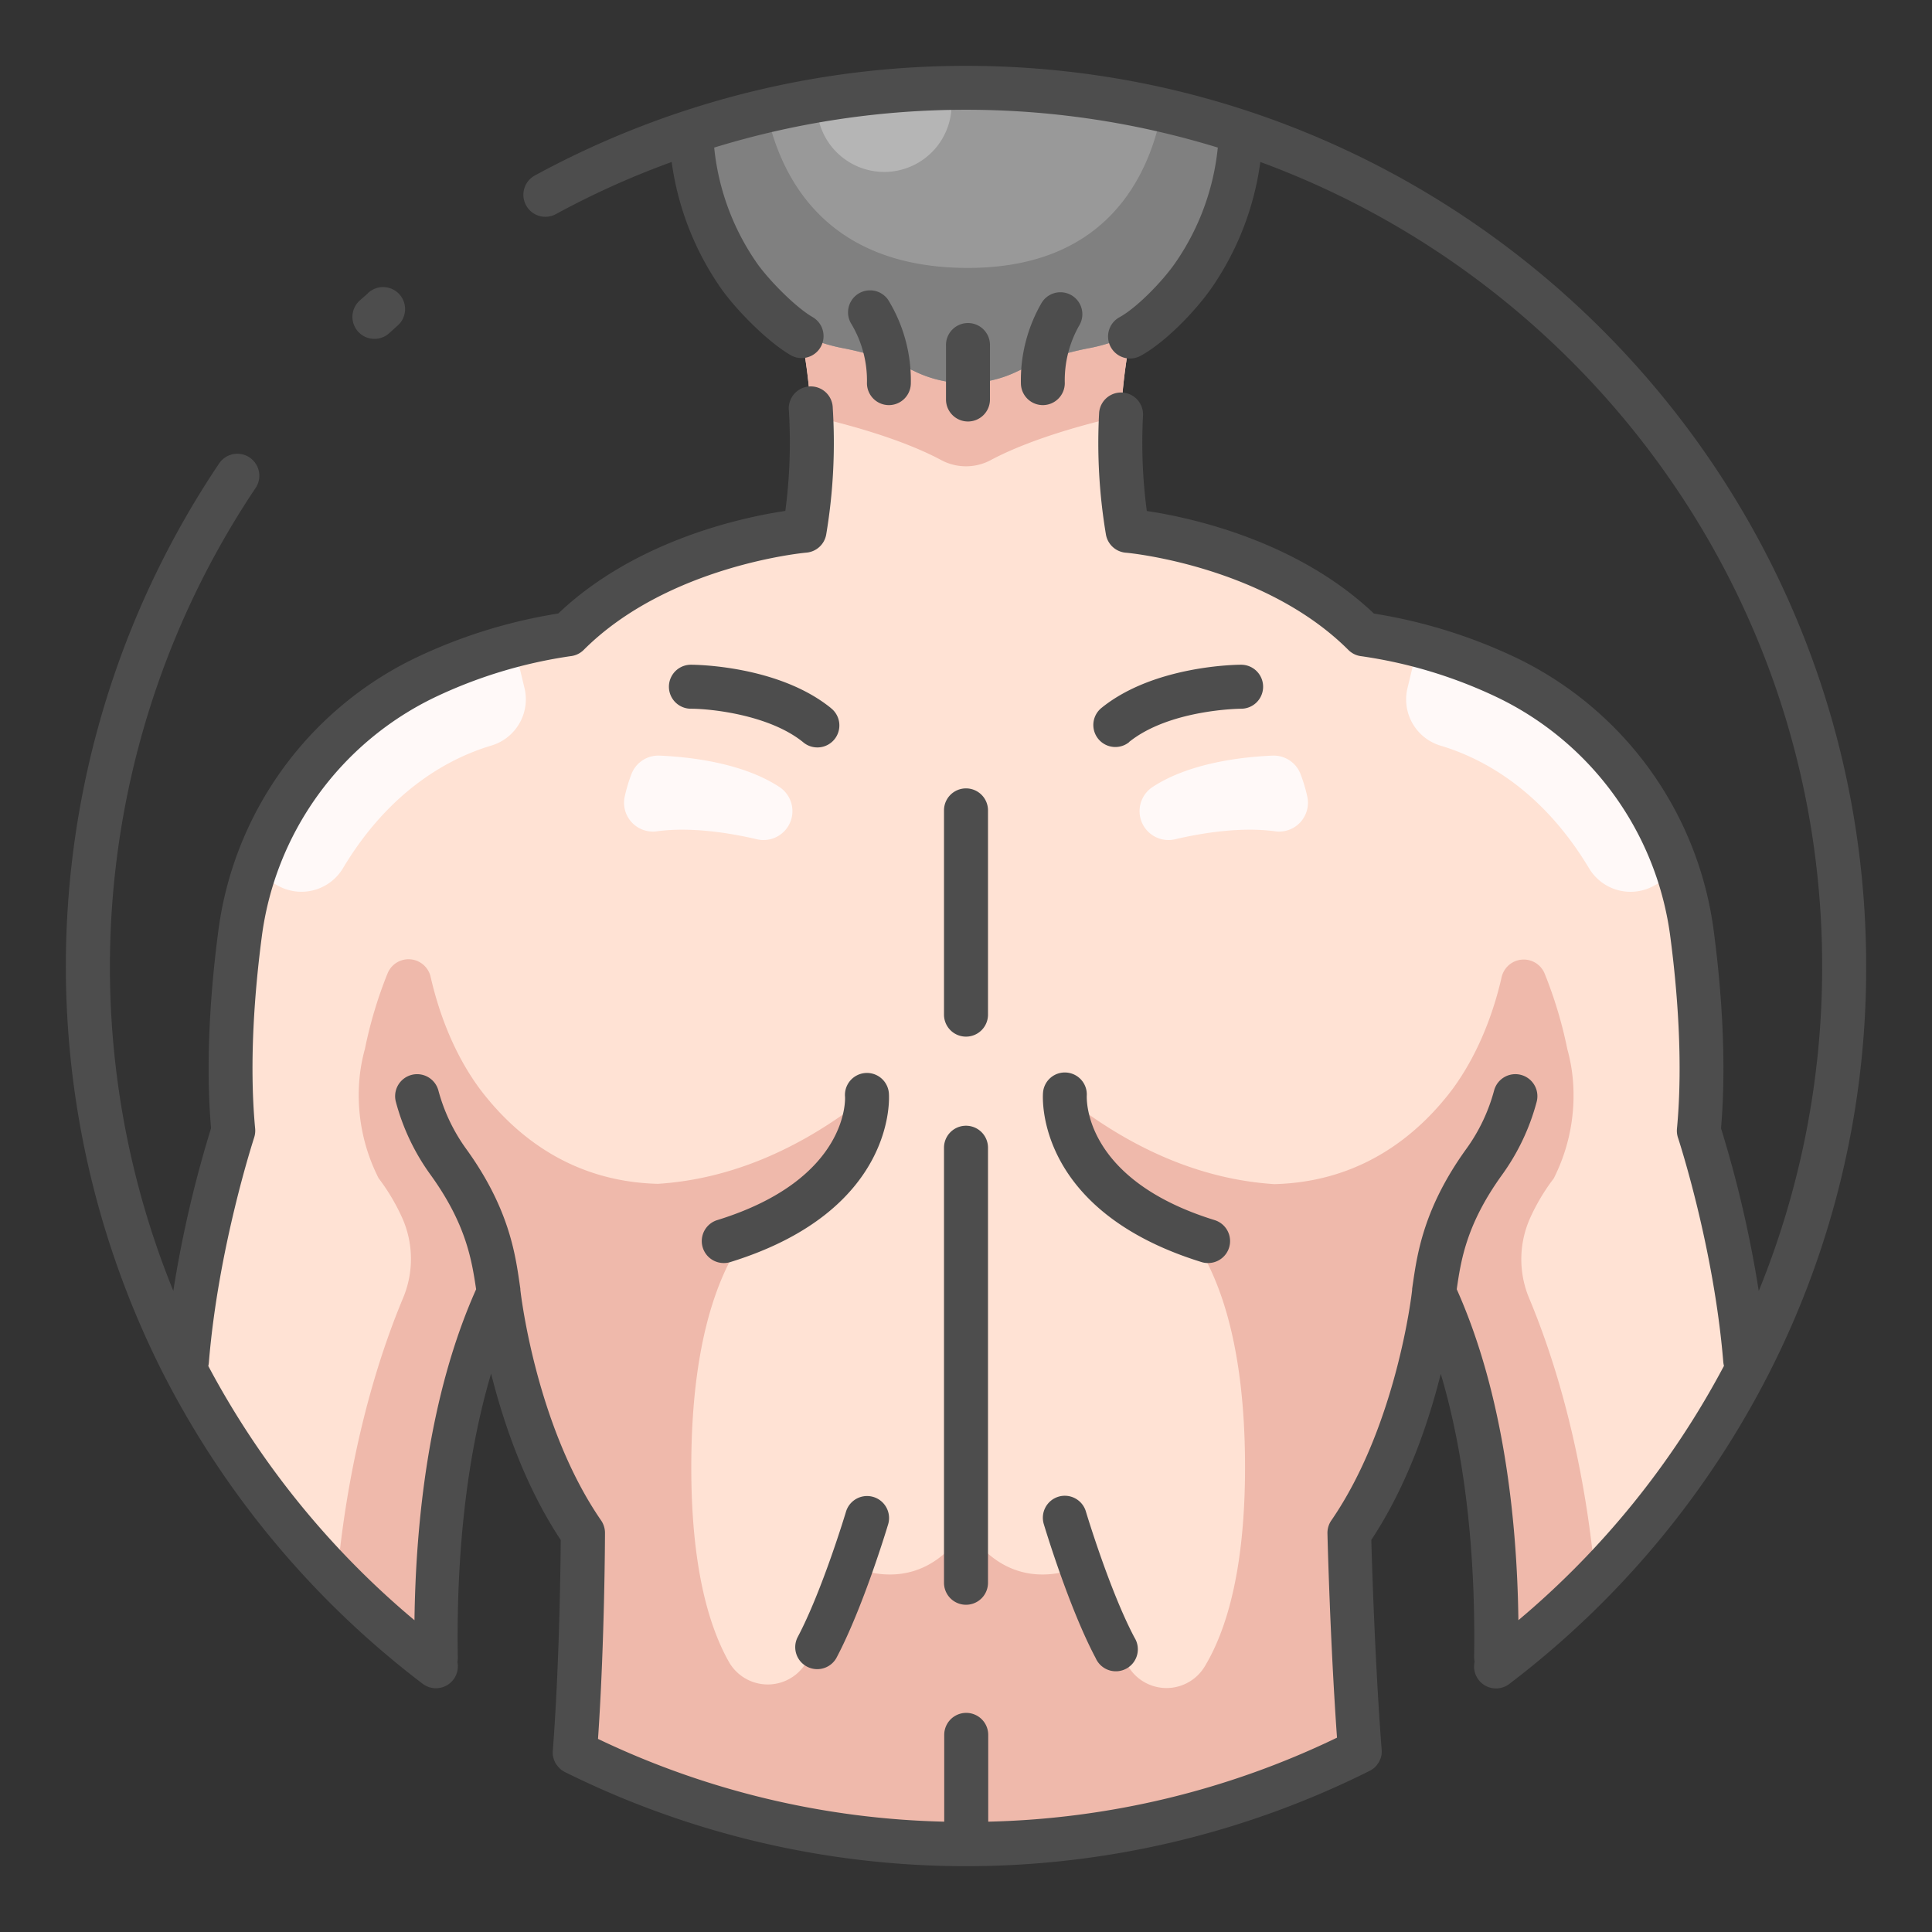 <svg id="icon" xmlns="http://www.w3.org/2000/svg" viewBox="0 0 512 512"><rect x="0" y="0" width="512" height="512" fill="#333333" stroke="none"/><defs><style>.cls-1{fill:#ffe2d4;}.cls-2{fill:#efb9ab;}.cls-3{fill:#999;}.cls-4{fill:gray;}.cls-5{fill:#fff9f8;}.cls-6{fill:#b5b5b5;}.cls-7{fill:#4d4d4d;}</style></defs><title>back male</title><path class="cls-1" d="M462.65,363.11c-2.28-32.77-12.49-63.43-12.49-63.43,1.72-18.23.1-37.75-1.75-51.89a88.31,88.31,0,0,0-49.21-68.25,129.73,129.73,0,0,0-37.81-11.41c-24.27-24.27-62.59-27.46-62.59-27.46-5.74-33.85,3.2-61.31,3.2-61.31l-46-3.19-46,3.19s8.95,27.46,3.2,61.31c0,0-38.32,3.19-62.59,27.46a129.73,129.73,0,0,0-37.81,11.41,88.28,88.28,0,0,0-49.2,68.25c-1.86,14.14-3.48,33.66-1.76,51.89,0,0-10.21,30.66-12.49,63.43a233.74,233.74,0,0,0,66.19,78.44c-.61-27.79,1.77-67.37,16.47-99.08,0,0,3.91,37,22.43,63.86,0,0,0,30.47-2.22,58a233.07,233.07,0,0,0,207.56,0c-2.22-27.54-2.22-58-2.22-58C376.08,379.51,380,342.47,380,342.47c14.7,31.71,17.08,71.29,16.47,99.08A233.74,233.74,0,0,0,462.65,363.11Z"/><path class="cls-2" d="M262.54,121.94c10.67-5.69,25.38-9.62,34.52-11.71C298,91.8,302,79.36,302,79.36l-46-3.19-46,3.19s4,12.44,4.94,30.87c9.14,2.09,23.85,6,34.52,11.71A13.9,13.9,0,0,0,262.54,121.94Z"/><path class="cls-3" d="M256,23.28a227.54,227.54,0,0,0-72.86,11.93,73.74,73.74,0,0,0,12.59,39,43.05,43.05,0,0,0,27.35,18,81.55,81.55,0,0,1,19.09,6.09,31.07,31.07,0,0,0,27.09.28,80.41,80.41,0,0,1,19.66-6.37,43.06,43.06,0,0,0,27.36-18,73.66,73.66,0,0,0,12.58-39A227.54,227.54,0,0,0,256,23.28Z"/><path class="cls-4" d="M316.28,74.19a73.66,73.66,0,0,0,12.58-39q-10.26-3.47-20.93-5.95C304.51,46.84,293.15,71,256.52,71c-38.41,0-49.95-25-53.37-41.53q-10.18,2.43-20,5.73a73.74,73.74,0,0,0,12.59,39,43.05,43.05,0,0,0,27.35,18,81.55,81.55,0,0,1,19.09,6.09,31.07,31.07,0,0,0,27.09.28,80.41,80.41,0,0,1,19.66-6.37A43.06,43.06,0,0,0,316.28,74.19Z"/><path class="cls-5" d="M209.88,216.33h0a7.67,7.67,0,0,1-9.32,6.08c-6.91-1.62-17.3-3.36-26.53-2.1a7.64,7.64,0,0,1-8.47-9.22,42.43,42.43,0,0,1,1.8-6,7.63,7.63,0,0,1,7.43-4.84c7.53.31,21.84,1.79,31.76,8.31A7.67,7.67,0,0,1,209.88,216.33Z"/><path class="cls-5" d="M139,182.35,136.25,171a132.79,132.79,0,0,0-23.45,8.53,88,88,0,0,0-45.4,51.7l6.28,3.5A12.83,12.83,0,0,0,90.94,230c12.6-21,28.54-29.21,39.28-32.42A12.79,12.79,0,0,0,139,182.35Z"/><path class="cls-5" d="M302.12,216.33h0a7.67,7.67,0,0,0,9.32,6.08c6.91-1.62,17.3-3.36,26.53-2.1a7.64,7.64,0,0,0,8.47-9.22,42.43,42.43,0,0,0-1.8-6,7.62,7.62,0,0,0-7.43-4.84c-7.53.31-21.84,1.79-31.76,8.31A7.67,7.67,0,0,0,302.12,216.33Z"/><path class="cls-5" d="M373,182.35,375.75,171a132.79,132.79,0,0,1,23.45,8.53,88,88,0,0,1,45.4,51.7l-6.28,3.5a12.81,12.81,0,0,1-17.25-4.7c-12.61-21-28.55-29.21-39.29-32.42A12.79,12.79,0,0,1,373,182.35Z"/><path class="cls-2" d="M422.74,418.3c-1.38-15.91-5.48-45.5-17.5-74.26a26.72,26.72,0,0,1,.31-21.36,53.55,53.55,0,0,1,6.2-10.37,48.65,48.65,0,0,0,5.09-26h0a44.81,44.81,0,0,0-1.48-8.27,114.33,114.33,0,0,0-6-20,6,6,0,0,0-11.43,1c-2,8.73-5.86,19.87-13,29.59l-.38.5-.85,1.1c-.44.54-.89,1.09-1.35,1.63-.19.23-.38.47-.58.69-9.47,10.93-23.61,20.74-44.06,21.26-16.78-1.09-35.94-7.46-56.14-23.73,0,0,7.85,22,32.7,35.68,7.51,9.31,15.76,27.71,15.68,63.58-.07,26.95-5,42.94-10.77,52.43a11.83,11.83,0,0,1-20.3-.36,149.49,149.49,0,0,1-12-26.59s-18,9.73-30.67-9.68v-.49c-.05.08-.11.16-.16.25l-.17-.25v.49c-12.63,19.41-30.67,9.68-30.67,9.68a150.73,150.73,0,0,1-11.46,25.61,11.85,11.85,0,0,1-20.66-.15c-5.4-9.65-9.84-25.36-9.89-50.94-.09-37.3,8.82-55.7,16.56-64.64C223,310.9,230.5,290,230.5,290c-20.2,16.27-39.36,22.64-56.14,23.73-20.45-.52-34.59-10.33-44.06-21.26-.2-.22-.39-.46-.58-.69-.46-.54-.91-1.09-1.35-1.63l-.85-1.1-.38-.5c-7.18-9.72-11-20.86-13-29.59a6,6,0,0,0-11.43-1,114.33,114.33,0,0,0-6,20,44.81,44.81,0,0,0-1.48,8.27h0a48.6,48.6,0,0,0,5.1,26,54,54,0,0,1,6.19,10.37,26.72,26.72,0,0,1,.31,21.36c-12,28.76-16.12,58.35-17.5,74.26a234.1,234.1,0,0,0,26.28,23.25c-.39-17.56.43-39.82,4.79-61.82v0h0A165.45,165.45,0,0,1,132,342.47s.18,1.63.61,4.43h0v0c0,.29.09.59.14.91,0,.07,0,.14,0,.21,0,.27.09.55.14.84l.06.37c0,.25.09.51.13.77s.07.35.1.53l.12.68c0,.23.09.47.14.7s.07.41.11.61.11.56.17.85.07.35.1.52l.21,1,.09.43.24,1.16.09.39c.09.41.18.84.28,1.27,0,.11.05.21.07.32.1.46.21.92.32,1.39,0,.1,0,.19.07.29.11.48.23,1,.35,1.47,0,.09.05.18.07.27q.2.76.39,1.56l.05.21c.15.55.29,1.1.44,1.67a.75.75,0,0,1,0,.16l.48,1.74c0,.05,0,.11.05.17.16.59.33,1.18.51,1.78l0,.15c.18.61.36,1.22.55,1.84,0,0,0,.08,0,.13.19.62.38,1.25.58,1.88a.78.78,0,0,1,0,.14c.2.63.41,1.26.62,1.9,0,.05,0,.1.05.15.21.64.43,1.28.65,1.92a.88.88,0,0,1,0,.15l.69,1.94.07.17c.23.64.47,1.28.71,1.92a2,2,0,0,1,.08.22c.25.63.49,1.26.74,1.9,0,.08.07.15.1.23.25.63.51,1.26.77,1.89,0,.09.07.17.11.26.26.62.52,1.24.79,1.86l0,.08h0a109.76,109.76,0,0,0,10.09,18.4s0,24.4-1.59,49.26h0c-.19,2.92-.4,5.85-.63,8.75a233.07,233.07,0,0,0,207.56,0c-.26-3.26-.49-6.55-.69-9.82-.06-.87-.11-1.74-.16-2.61,0-.47-.05-.94-.08-1.41l-.09-1.71c0-.49-.06-1-.08-1.47-.05-.87-.09-1.75-.13-2.61l-.06-1.27c0-.83-.08-1.66-.11-2.49l-.06-1.47c0-.56-.05-1.12-.07-1.67,0-.4,0-.79-.05-1.18,0-.9-.06-1.8-.09-2.68,0-.36,0-.72,0-1.07,0-.54,0-1.08-.05-1.61s0-.8,0-1.2c0-.75-.05-1.49-.07-2.23l0-1.29c0-.42,0-.84,0-1.25,0-.69,0-1.36,0-2,0-.36,0-.72,0-1.07l0-1.41c0-.36,0-.72,0-1.07,0-.6,0-1.18,0-1.75,0-.25,0-.5,0-.74,0-.67,0-1.33,0-1.94v0c0-.67,0-1.3,0-1.91-.05-4.38-.05-7-.05-7a110.15,110.15,0,0,0,10.09-18.4h0c.07-.17.14-.35.22-.52.22-.52.45-1,.66-1.56.06-.13.11-.26.16-.39,1.4-3.36,2.63-6.71,3.72-10a2.58,2.58,0,0,1,.08-.26c.19-.56.37-1.12.55-1.68,0-.14.09-.28.13-.42.17-.54.34-1.07.5-1.6.05-.15.1-.31.14-.46.16-.51.31-1,.46-1.53l.15-.5.42-1.48c.05-.17.09-.34.14-.5.14-.49.27-1,.4-1.45l.12-.47c.13-.49.26-1,.38-1.44,0-.15.07-.29.11-.44.12-.47.24-.94.35-1.41,0-.13.07-.26.1-.4.12-.47.23-.94.34-1.41l.06-.27c.12-.5.23-1,.34-1.47l0-.09c.6-2.66,1.09-5.08,1.47-7.18,0-.08,0-.15,0-.22.06-.33.11-.64.17-.94l.06-.37c.05-.27.09-.53.14-.78s.05-.3.07-.44.08-.45.11-.67.05-.29.07-.43l.09-.59c0-.15.05-.29.07-.43s.05-.33.07-.48l.06-.43a1.66,1.66,0,0,0,0-.22h0c.24-1.65.34-2.58.34-2.58a159.22,159.22,0,0,1,10.42,31.29h0c.08.34.15.68.22,1,.3,1.36.59,2.71.86,4.07.21,1,.41,2.09.61,3.13h0c4,21.27,4.73,42.61,4.36,59.57A234.1,234.1,0,0,0,422.74,418.3Z"/><path class="cls-6" d="M216.48,27.6a17.85,17.85,0,1,0,35.15-4.28,229.35,229.35,0,0,0-35.1,3.39C216.51,27,216.48,27.3,216.48,27.6Z"/><path class="cls-7" d="M220.15,187.6c-14-11.29-36-11.44-37.05-11.44h0a5.83,5.83,0,0,0,0,11.66h0c5.23,0,20.72,1.59,29.7,8.84a5.83,5.83,0,1,0,7.33-9.06Z"/><path class="cls-7" d="M190.11,323.33a5.82,5.82,0,0,0,1.72,11.39,5.7,5.7,0,0,0,1.72-.26c44-13.61,42.15-43.61,42-44.88a5.83,5.83,0,0,0-11.62.93C224,290.73,225.31,312.44,190.11,323.33Z"/><path class="cls-7" d="M224.22,400.54c-.06.21-6.33,21.08-12.88,33.41a5.83,5.83,0,0,0,10.29,5.47c7.09-13.34,13.49-34.64,13.76-35.54a5.83,5.83,0,0,0-11.17-3.34Z"/><path class="cls-7" d="M299.18,196.67c10.77-8.71,29.54-8.85,29.73-8.85a5.83,5.83,0,0,0,0-11.66h0c-1,0-23.06.15-37,11.44a5.83,5.83,0,0,0,7.33,9.07Z"/><path class="cls-7" d="M282.68,284.24a5.79,5.79,0,0,0-6.27,5.34c-.11,1.27-2,31.27,42,44.88a5.7,5.7,0,0,0,1.72.26,5.82,5.82,0,0,0,1.72-11.39C287.32,312.63,288,291.48,288,290.45A5.82,5.82,0,0,0,282.68,284.24Z"/><path class="cls-7" d="M280.53,396.63a5.83,5.83,0,0,0-3.92,7.25c.27.9,6.67,22.2,13.76,35.54A5.83,5.83,0,1,0,300.66,434c-6.54-12.31-12.82-33.2-12.88-33.41A5.83,5.83,0,0,0,280.53,396.63Z"/><path class="cls-7" d="M250.17,419.45a5.83,5.83,0,0,0,11.66,0V304.16a5.83,5.83,0,1,0-11.66,0Z"/><path class="cls-7" d="M250.17,268.89a5.83,5.83,0,0,0,11.66,0V214.76a5.83,5.83,0,0,0-11.66,0Z"/><path class="cls-7" d="M256,17.45a238.82,238.82,0,0,0-114.16,29,5.83,5.83,0,1,0,5.59,10.23A224,224,0,0,1,178,42.93a76.63,76.63,0,0,0,13,33.38c4,5.72,12.37,14.24,18.52,17.8a5.72,5.72,0,0,0,2.91.79A5.83,5.83,0,0,0,215.3,84c-4.52-2.62-11.66-9.88-14.78-14.37a64.91,64.91,0,0,1-11.25-30.52,227.1,227.1,0,0,1,133.46,0,65,65,0,0,1-11.24,30.52C308.12,74.5,301.41,81.42,296.8,84a5.83,5.83,0,1,0,5.64,10.2c6.56-3.63,14.49-11.92,18.63-17.88A76.44,76.44,0,0,0,334,42.93C420.81,74.81,482.89,158.29,482.89,256a227.14,227.14,0,0,1-16.8,86.12,307.57,307.57,0,0,0-10-43.1c1.61-18.73-.12-38.54-1.89-52a93.74,93.74,0,0,0-52.46-72.74,138.36,138.36,0,0,0-37.64-11.68c-20.58-19.55-49.1-25.53-60.18-27.18a136.53,136.53,0,0,1-1-25.42,5.83,5.83,0,0,0-11.64-.61,146.58,146.58,0,0,0,1.8,32.24,5.84,5.84,0,0,0,5.25,4.84c.37,0,36.54,3.36,59,25.77a5.8,5.8,0,0,0,3.49,1.67,124.45,124.45,0,0,1,35.93,10.88,82.14,82.14,0,0,1,45.94,63.75c1.72,13.14,3.42,32.58,1.72,50.59a5.89,5.89,0,0,0,.28,2.39c.09.28,9.48,28.79,12,59.45a6.66,6.66,0,0,0,.18,1,226.41,226.41,0,0,1-54.48,67.4c-.34-26.12-3.78-59.62-16.34-87.71,1.11-7.64,2.53-17.14,11.95-30.23A58.77,58.77,0,0,0,407.23,292a5.83,5.83,0,0,0-11.28-3,47.29,47.29,0,0,1-7.45,15.59c-11.12,15.45-12.88,27.48-14.05,35.44l-.22,1.52s0,.08,0,.12,0,.09,0,.14c0,.36-4,35.86-21.44,61.16a5.83,5.83,0,0,0-1,3.45c0,.3.69,28.26,2.53,54.08a224.12,224.12,0,0,1-92.43,22.26v-23a5.83,5.83,0,1,0-11.66,0v23a224.25,224.25,0,0,1-91.75-21.93c1.78-25.92,1.85-54.24,1.85-54.54a5.89,5.89,0,0,0-1-3.32c-17.43-25.23-21.4-60.81-21.43-61.16l0-.14s0-.08,0-.12l-.22-1.52c-1.16-8-2.92-20-14.05-35.44a47.29,47.29,0,0,1-7.45-15.59,5.83,5.83,0,1,0-11.27,3,58.55,58.55,0,0,0,9.27,19.44c9.42,13.09,10.84,22.59,12,30.23-12.55,28.07-16,61.55-16.34,87.71A226.46,226.46,0,0,1,55.2,362a5.35,5.35,0,0,0,.14-.8c2.5-30.76,11.94-59.42,12-59.7a5.89,5.89,0,0,0,.28-2.39c-1.7-18,0-37.44,1.72-50.59a82.14,82.14,0,0,1,45.94-63.75,125.45,125.45,0,0,1,35.93-10.88,5.8,5.8,0,0,0,3.49-1.67c22.42-22.41,58.59-25.74,59-25.77a5.83,5.83,0,0,0,5.26-4.84,147.12,147.12,0,0,0,1.73-33.5,5.83,5.83,0,1,0-11.63.7,137.26,137.26,0,0,1-.94,26.59c-11.08,1.65-39.6,7.63-60.17,27.18a138.29,138.29,0,0,0-37.65,11.68A93.74,93.74,0,0,0,57.82,247c-1.77,13.45-3.5,33.27-1.89,52a307.57,307.57,0,0,0-10,43.1,227.88,227.88,0,0,1,21.8-212.77,5.82,5.82,0,1,0-9.66-6.51A238.83,238.83,0,0,0,43.19,363.9,240.89,240.89,0,0,0,112,446.21a5.81,5.81,0,0,0,9.22-5.77,6.23,6.23,0,0,0,.1-1.15c-.34-21.07,1.14-49.39,8.83-75.27,3.23,12.89,8.87,29.64,18.45,44.09-.05,7-.35,33.05-2.1,55.86v0a4.32,4.32,0,0,0,0,.88,1.31,1.31,0,0,0,0,.28,5,5,0,0,0,.15.67,5.67,5.67,0,0,0,.38,1.07c.06.13.11.26.18.39s.15.2.22.31a7.68,7.68,0,0,0,1.24,1.39c.07.06.16.1.24.16a7,7,0,0,0,.74.46l0,0A239,239,0,0,0,363,469.28l0,0a5.75,5.75,0,0,0,.85-.53,1,1,0,0,1,.13-.09,6,6,0,0,0,.81-.78,4.8,4.8,0,0,0,.38-.54c.09-.13.19-.25.27-.38a4.46,4.46,0,0,0,.22-.5,5.22,5.22,0,0,0,.24-.54,5.75,5.75,0,0,0,.25-1.09v-.12a6.08,6.08,0,0,0,0-1.05v0c-1.75-22.77-2.54-48.54-2.74-55.57,9.55-14.43,15.19-31.16,18.41-44,7.67,25.8,9.16,54,8.84,75a5.32,5.32,0,0,0,.13,1.27,5.81,5.81,0,0,0,9.18,5.91,240.89,240.89,0,0,0,68.82-82.31A236.08,236.08,0,0,0,494.55,256C494.55,124.46,387.54,17.45,256,17.45Z"/><path class="cls-7" d="M97.48,77.74c-.76.67-1.51,1.35-2.26,2a5.83,5.83,0,0,0,7.86,8.61l2.15-1.94a5.83,5.83,0,1,0-7.75-8.7Z"/><path class="cls-7" d="M229.75,101.51a5.82,5.82,0,0,0,5.8,5.85h0a5.82,5.82,0,0,0,5.83-5.79,40.81,40.81,0,0,0-6-22.09,5.83,5.83,0,0,0-9.87,6.19A29.2,29.2,0,0,1,229.75,101.51Z"/><path class="cls-7" d="M284,78.27a5.82,5.82,0,0,0-8,2.06,40.85,40.85,0,0,0-5.45,21.24,5.82,5.82,0,0,0,5.83,5.79h0a5.83,5.83,0,0,0,5.8-5.85,29.33,29.33,0,0,1,3.83-15.26A5.82,5.82,0,0,0,284,78.27Z"/><path class="cls-7" d="M256.52,111.7a5.83,5.83,0,0,0,5.83-5.83V91.68a5.83,5.83,0,1,0-11.65,0v14.19A5.83,5.83,0,0,0,256.52,111.7Z"/></svg>